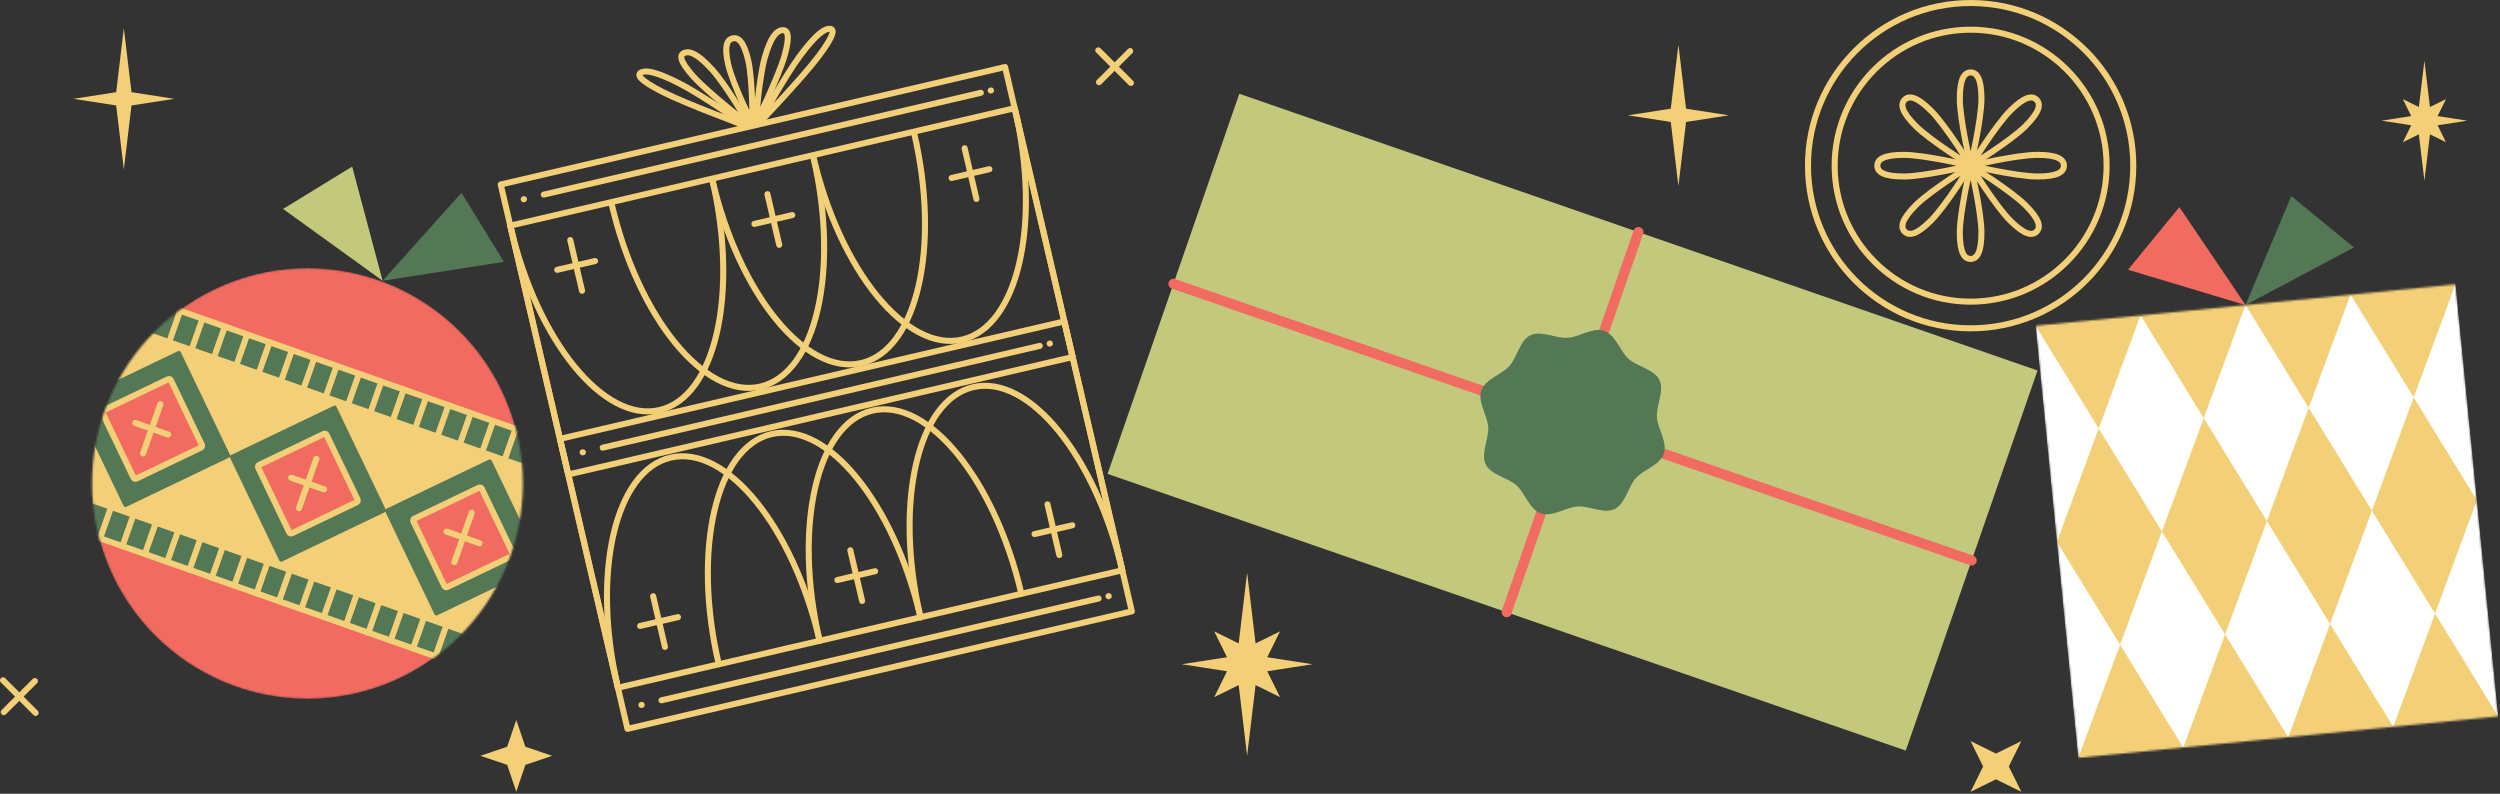 <?xml version="1.0" encoding="UTF-8"?> <svg xmlns="http://www.w3.org/2000/svg" width="1241" height="394" viewBox="0 0 1241 394" fill="none"><rect x="0" y="0" width="1241" height="394" fill="#333333" stroke="none"/><g clip-path="url(#clip0_531_2564)"><mask id="mask0_531_2564" style="mask-type:luminance" maskUnits="userSpaceOnUse" x="1010" y="141" width="231" height="236"><path d="M1218.92 141.136L1010.47 161.723L1031.65 376.179L1240.1 355.593L1218.92 141.136Z" fill="white"></path></mask><g mask="url(#mask0_531_2564)"><path d="M1218.92 141.136L1010.47 161.723L1031.65 376.179L1240.1 355.593L1218.92 141.136Z" fill="white"></path><path d="M1052.41 320.041L1083.77 371.131L1063.01 427.361L1031.65 376.271L1052.41 320.041Z" fill="#F3D077"></path><path d="M1041.81 212.711L1073.17 263.801L1052.41 320.041L1021.05 268.951L1041.81 212.711Z" fill="#F3D077"></path><path d="M1031.21 105.381L1062.57 156.471L1041.81 212.711L1010.45 161.621L1031.21 105.381Z" fill="#F3D077"></path><path d="M1104.53 314.891L1135.88 365.981L1115.13 422.221L1083.77 371.131L1104.53 314.891Z" fill="#F3D077"></path><path d="M1093.93 207.561L1125.28 258.651L1104.53 314.891L1073.17 263.801L1093.93 207.561Z" fill="#F3D077"></path><path d="M1083.33 100.23L1114.68 151.32L1093.93 207.56L1062.57 156.47L1083.33 100.23Z" fill="#F3D077"></path><path d="M1156.64 309.741L1188 360.831L1167.24 417.071L1135.88 365.981L1156.64 309.741Z" fill="#F3D077"></path><path d="M1146.04 202.411L1177.4 253.501L1156.64 309.741L1125.28 258.651L1146.04 202.411Z" fill="#F3D077"></path><path d="M1135.44 95.091L1166.8 146.181L1146.04 202.411L1114.68 151.321L1135.44 95.091Z" fill="#F3D077"></path><path d="M1208.76 304.591L1240.11 355.681L1219.36 411.921L1188 360.831L1208.76 304.591Z" fill="#F3D077"></path><path d="M1198.16 197.271L1229.51 248.361L1208.76 304.59L1177.4 253.501L1198.16 197.271Z" fill="#F3D077"></path><path d="M1187.55 89.94L1218.91 141.03L1198.16 197.27L1166.8 146.18L1187.55 89.94Z" fill="#F3D077"></path></g><path d="M1114.69 151.42L1137.38 97.32L1168.49 122.83L1114.69 151.42Z" fill="#547856"></path><path d="M1114.69 151.421L1081.85 102.801L1056.34 133.901L1114.69 151.421Z" fill="#F26B61"></path><path d="M1011.43 183.913L615.195 46.549L549.784 235.232L946.019 372.596L1011.43 183.913Z" fill="#C2C97D"></path><path d="M582.5 140.87L978.74 278.22" stroke="#F26B61" stroke-width="5" stroke-linecap="round" stroke-linejoin="round"></path><path d="M747.92 303.89L813.32 115.2" stroke="#F26B61" stroke-width="5" stroke-linecap="round" stroke-linejoin="round"></path><path d="M825.91 225.24C823.91 231 815.79 233.11 811.98 237.4C808.17 241.69 806.81 250.11 801.55 252.67C796.29 255.23 789.03 251.06 783.1 251.42C777.17 251.78 770.68 256.83 764.93 254.84C759.18 252.85 757.06 244.72 752.77 240.91C748.48 237.1 740.06 235.74 737.5 230.48C734.95 225.21 739.11 217.96 738.75 212.03C738.39 206.1 733.34 199.61 735.33 193.86C737.33 188.1 745.45 185.99 749.26 181.7C753.21 177.26 754.43 168.99 759.69 166.43C764.95 163.87 772.21 168.04 778.14 167.68C784.07 167.32 790.56 162.27 796.31 164.26C802.07 166.26 804.18 174.38 808.47 178.19C812.76 182 821.18 183.36 823.74 188.62C826.3 193.88 822.13 201.14 822.49 207.07C822.83 212.8 827.9 219.49 825.91 225.24Z" fill="#547856"></path><path d="M498.919 33.274L248.549 91.583L311.48 361.802L561.85 303.493L498.919 33.274Z" stroke="#F3D077" stroke-width="3" stroke-linecap="round" stroke-linejoin="round"></path><path d="M503.674 53.697L253.305 112.006L306.728 341.397L557.098 283.088L503.674 53.697Z" stroke="#F3D077" stroke-width="3" stroke-linecap="round" stroke-linejoin="round"></path><path d="M528.327 159.545L277.957 217.854L282.076 235.54L532.446 177.231L528.327 159.545Z" stroke="#F3D077" stroke-width="3" stroke-linecap="round" stroke-linejoin="round"></path><path d="M337.11 41.34C325.46 35.41 320.47 34.77 318.26 35.98C316.05 37.19 317.46 39.8 329.11 45.73C340.76 51.66 370.66 62.64 370.66 62.64C370.66 62.64 348.76 47.27 337.11 41.34Z" stroke="#F3D077" stroke-width="3" stroke-linecap="round" stroke-linejoin="round"></path><path d="M353.57 34.63C346.4 26.67 342.36 25.25 339.8 26.21C337.24 27.17 337.14 30.13 344.31 38.09C351.48 46.05 372.05 62.03 372.05 62.03C372.05 62.03 360.73 42.59 353.57 34.62V34.63Z" stroke="#F3D077" stroke-width="3" stroke-linecap="round" stroke-linejoin="round"></path><path d="M371.42 29.96C369.22 20.5 366.4 18.41 363.67 19.05C360.94 19.69 359.34 22.8 361.54 32.26C363.74 41.72 373.58 61.61 373.58 61.61C373.58 61.61 373.62 39.42 371.42 29.96Z" stroke="#F3D077" stroke-width="3" stroke-linecap="round" stroke-linejoin="round"></path><path d="M389.451 27.64C392.361 17.33 390.961 14.71 388.251 14.98C385.531 15.25 382.531 18.3 379.621 28.62C376.711 38.93 375.141 61.37 375.141 61.37C375.141 61.37 386.531 37.95 389.451 27.64Z" stroke="#F3D077" stroke-width="3" stroke-linecap="round" stroke-linejoin="round"></path><path d="M406.431 27.83C414.261 17.37 414.371 14.4 411.861 14.29C409.341 14.18 405.151 16.96 397.321 27.42C389.491 37.88 376.631 61.35 376.631 61.35C376.631 61.35 398.601 38.29 406.431 27.83Z" stroke="#F3D077" stroke-width="3" stroke-linecap="round" stroke-linejoin="round"></path><path d="M353.611 89.311C366.801 145.961 355.071 197.111 327.411 203.551C299.761 209.991 266.651 169.291 253.461 112.641" stroke="#F3D077" stroke-width="3" stroke-linecap="round" stroke-linejoin="round"></path><path d="M453.761 65.981C466.951 122.63 455.221 173.78 427.561 180.22C399.911 186.66 366.801 145.96 353.611 89.311" stroke="#F3D077" stroke-width="3" stroke-linecap="round" stroke-linejoin="round"></path><path d="M403.691 77.65C416.881 134.3 405.151 185.45 377.491 191.89C349.841 198.33 316.731 157.63 303.541 100.98" stroke="#F3D077" stroke-width="3" stroke-linecap="round" stroke-linejoin="round"></path><path d="M503.841 54.32C517.031 110.97 505.301 162.12 477.641 168.56C449.991 175 416.881 134.3 403.691 77.65" stroke="#F3D077" stroke-width="3" stroke-linecap="round" stroke-linejoin="round"></path><path d="M456.941 306.41C443.751 249.76 455.481 198.61 483.141 192.17C510.791 185.73 543.901 226.43 557.091 283.08" stroke="#F3D077" stroke-width="3" stroke-linecap="round" stroke-linejoin="round"></path><path d="M356.791 329.73C343.601 273.08 355.331 221.93 382.991 215.49C410.641 209.05 443.751 249.75 456.941 306.4" stroke="#F3D077" stroke-width="3" stroke-linecap="round" stroke-linejoin="round"></path><path d="M406.861 318.07C393.671 261.42 405.401 210.27 433.061 203.83C460.711 197.39 493.821 238.09 507.011 294.74" stroke="#F3D077" stroke-width="3" stroke-linecap="round" stroke-linejoin="round"></path><path d="M306.721 341.391C293.531 284.741 305.261 233.591 332.921 227.151C360.571 220.711 393.681 261.411 406.871 318.061" stroke="#F3D077" stroke-width="3" stroke-linecap="round" stroke-linejoin="round"></path><path d="M259.98 98.911L260.1 98.891" stroke="#F3D077" stroke-width="3" stroke-linecap="round" stroke-linejoin="round"></path><path d="M269.941 96.591L486.891 46.06" stroke="#F3D077" stroke-width="3" stroke-linecap="round" stroke-linejoin="round"></path><path d="M491.811 44.921L491.941 44.891" stroke="#F3D077" stroke-width="3" stroke-linecap="round" stroke-linejoin="round"></path><path d="M289.221 224.551L289.351 224.521" stroke="#F3D077" stroke-width="3" stroke-linecap="round" stroke-linejoin="round"></path><path d="M299.182 222.23L516.142 171.7" stroke="#F3D077" stroke-width="3" stroke-linecap="round" stroke-linejoin="round"></path><path d="M521.061 170.56L521.181 170.53" stroke="#F3D077" stroke-width="3" stroke-linecap="round" stroke-linejoin="round"></path><path d="M318.41 349.951L318.54 349.921" stroke="#F3D077" stroke-width="3" stroke-linecap="round" stroke-linejoin="round"></path><path d="M328.371 347.631L545.331 297.101" stroke="#F3D077" stroke-width="3" stroke-linecap="round" stroke-linejoin="round"></path><path d="M550.25 295.961L550.37 295.931" stroke="#F3D077" stroke-width="3" stroke-linecap="round" stroke-linejoin="round"></path><path d="M380.951 96.37L386.811 121.54" stroke="#F3D077" stroke-width="3" stroke-linecap="round" stroke-linejoin="round"></path><path d="M374.49 111.151L393.27 106.771" stroke="#F3D077" stroke-width="3" stroke-linecap="round" stroke-linejoin="round"></path><path d="M478.842 73.58L484.692 98.75" stroke="#F3D077" stroke-width="3" stroke-linecap="round" stroke-linejoin="round"></path><path d="M472.381 88.35L491.151 83.981" stroke="#F3D077" stroke-width="3" stroke-linecap="round" stroke-linejoin="round"></path><path d="M283.072 119.17L288.932 144.34" stroke="#F3D077" stroke-width="3" stroke-linecap="round" stroke-linejoin="round"></path><path d="M276.611 133.94L295.391 129.57" stroke="#F3D077" stroke-width="3" stroke-linecap="round" stroke-linejoin="round"></path><path d="M422.102 273.15L427.962 298.32" stroke="#F3D077" stroke-width="3" stroke-linecap="round" stroke-linejoin="round"></path><path d="M415.641 287.921L434.421 283.551" stroke="#F3D077" stroke-width="3" stroke-linecap="round" stroke-linejoin="round"></path><path d="M519.98 250.351L525.841 275.521" stroke="#F3D077" stroke-width="3" stroke-linecap="round" stroke-linejoin="round"></path><path d="M513.531 265.121L532.301 260.751" stroke="#F3D077" stroke-width="3" stroke-linecap="round" stroke-linejoin="round"></path><path d="M324.221 295.95L330.081 321.11" stroke="#F3D077" stroke-width="3" stroke-linecap="round" stroke-linejoin="round"></path><path d="M317.76 310.72L336.54 306.34" stroke="#F3D077" stroke-width="3" stroke-linecap="round" stroke-linejoin="round"></path><path d="M978.22 162.98C1022.81 162.98 1058.96 126.831 1058.96 82.24C1058.96 37.648 1022.81 1.5 978.22 1.5C933.629 1.5 897.48 37.648 897.48 82.24C897.48 126.831 933.629 162.98 978.22 162.98Z" stroke="#F3D077" stroke-width="3" stroke-linecap="round" stroke-linejoin="round"></path><path d="M1045.72 82.24C1045.72 119.46 1015.44 149.74 978.221 149.74C941.001 149.74 910.721 119.46 910.721 82.24C910.721 45.02 941.001 14.74 978.221 14.74C1015.44 14.74 1045.72 45.02 1045.72 82.24Z" stroke="#F3D077" stroke-width="3" stroke-linecap="round" stroke-linejoin="round"></path><path d="M945.04 76.87C934.75 76.87 931.92 79.28 931.92 82.24C931.92 85.21 934.75 87.61 945.04 87.61C955.33 87.61 978.21 82.24 978.21 82.24C978.21 82.24 955.33 76.87 945.04 76.87Z" stroke="#F3D077" stroke-width="3" stroke-linecap="round" stroke-linejoin="round"></path><path d="M950.959 101.9C943.679 109.18 943.389 112.88 945.479 114.97C947.569 117.06 951.279 116.77 958.549 109.49C965.829 102.21 978.209 82.231 978.209 82.231C978.209 82.231 958.229 94.611 950.949 101.89L950.959 101.9Z" stroke="#F3D077" stroke-width="3" stroke-linecap="round" stroke-linejoin="round"></path><path d="M972.84 115.41C972.84 125.7 975.25 128.53 978.21 128.53C981.18 128.53 983.58 125.7 983.58 115.41C983.58 105.12 978.21 82.24 978.21 82.24C978.21 82.24 972.84 105.12 972.84 115.41Z" stroke="#F3D077" stroke-width="3" stroke-linecap="round" stroke-linejoin="round"></path><path d="M997.869 109.5C1005.15 116.78 1008.85 117.07 1010.94 114.98C1013.03 112.89 1012.74 109.18 1005.46 101.91C998.179 94.63 978.199 82.25 978.199 82.25C978.199 82.25 990.579 102.23 997.859 109.51L997.869 109.5Z" stroke="#F3D077" stroke-width="3" stroke-linecap="round" stroke-linejoin="round"></path><path d="M1011.39 87.61C1021.68 87.61 1024.51 85.2 1024.51 82.24C1024.51 79.28 1021.68 76.87 1011.39 76.87C1001.1 76.87 978.221 82.24 978.221 82.24C978.221 82.24 1001.1 87.61 1011.39 87.61Z" stroke="#F3D077" stroke-width="3" stroke-linecap="round" stroke-linejoin="round"></path><path d="M1005.47 62.58C1012.75 55.3 1013.04 51.6 1010.95 49.51C1008.85 47.41 1005.15 47.71 997.881 54.99C990.601 62.27 978.221 82.25 978.221 82.25C978.221 82.25 998.201 69.87 1005.48 62.59L1005.47 62.58Z" stroke="#F3D077" stroke-width="3" stroke-linecap="round" stroke-linejoin="round"></path><path d="M983.59 49.07C983.59 38.78 981.18 35.95 978.22 35.95C975.25 35.95 972.85 38.78 972.85 49.07C972.85 59.36 978.22 82.24 978.22 82.24C978.22 82.24 983.59 59.36 983.59 49.07Z" stroke="#F3D077" stroke-width="3" stroke-linecap="round" stroke-linejoin="round"></path><path d="M958.56 54.98C951.28 47.7 947.58 47.41 945.49 49.5C943.39 51.6 943.69 55.3 950.97 62.57C958.25 69.85 978.23 82.23 978.23 82.23C978.23 82.23 965.85 62.25 958.57 54.97L958.56 54.98Z" stroke="#F3D077" stroke-width="3" stroke-linecap="round" stroke-linejoin="round"></path><path d="M61.47 13.99L65.27 45.76L86.52 49.06L65.27 52.35L61.47 84.13L57.67 52.35L36.42 49.06L57.67 45.76L61.47 13.99Z" fill="#F3D077"></path><path d="M833.159 22.17L836.959 53.95L858.209 57.24L836.959 60.54L833.159 92.31L829.369 60.54L808.109 57.24L829.369 53.95L833.159 22.17Z" fill="#F3D077"></path><path d="M256.281 357.37L260.791 370.67L274.091 375.18L260.791 379.69L256.281 392.99L251.771 379.69L238.471 375.18L251.771 370.67L256.281 357.37Z" fill="#F3D077"></path><path d="M978.199 367.87L990.789 374.08L1003.39 367.87L997.169 380.46L1003.39 393.05L990.789 386.84L978.199 393.05L984.419 380.46L978.199 367.87Z" fill="#F3D077"></path><path d="M1210.02 62.19L1224.76 59.91L1210.02 57.62L1214.18 49.2L1206.23 53.13L1203.48 30.11L1200.72 53.13L1192.77 49.2L1196.93 57.62L1182.19 59.91L1196.93 62.19L1192.77 70.61L1200.72 66.68L1203.48 89.71L1206.23 66.68L1214.18 70.61L1210.02 62.19Z" fill="#F3D077"></path><path d="M629.059 333.21L651.539 329.73L629.059 326.25L635.399 313.41L623.269 319.39L619.069 284.28L614.879 319.39L602.749 313.41L609.089 326.25L586.609 329.73L609.089 333.21L602.749 346.05L614.879 340.07L619.069 375.18L623.269 340.07L635.399 346.05L629.059 333.21Z" fill="#F3D077"></path><path d="M1.5 337.7L17.69 353.89" stroke="#F3D077" stroke-width="3" stroke-linecap="round" stroke-linejoin="round"></path><path d="M1.869 353.52L17.319 338.07" stroke="#F3D077" stroke-width="3" stroke-linecap="round" stroke-linejoin="round"></path><path d="M545.18 24.98L561.37 41.17" stroke="#F3D077" stroke-width="3" stroke-linecap="round" stroke-linejoin="round"></path><path d="M545.549 40.801L561.009 25.351" stroke="#F3D077" stroke-width="3" stroke-linecap="round" stroke-linejoin="round"></path><mask id="mask1_531_2564" style="mask-type:luminance" maskUnits="userSpaceOnUse" x="45" y="133" width="215" height="214"><path d="M152.641 346.93C211.697 346.93 259.571 299.056 259.571 240C259.571 180.944 211.697 133.07 152.641 133.07C93.585 133.07 45.711 180.944 45.711 240C45.711 299.056 93.585 346.93 152.641 346.93Z" fill="white"></path></mask><g mask="url(#mask1_531_2564)"><path d="M152.641 346.93C211.697 346.93 259.571 299.056 259.571 240C259.571 180.944 211.697 133.07 152.641 133.07C93.585 133.07 45.711 180.944 45.711 240C45.711 299.056 93.585 346.93 152.641 346.93Z" fill="#F26B61"></path><path d="M28.196 259.642L237.746 333.395L277.486 220.484L67.936 146.731L28.196 259.642Z" fill="#547856" stroke="#F3D077" stroke-width="3" stroke-linecap="round" stroke-linejoin="round"></path><path d="M33.181 245.482L242.73 319.235L272.504 234.642L62.954 160.889L33.181 245.482Z" fill="#F3D077"></path><path d="M191.222 253.928L215.687 304.967C215.926 305.465 216.523 305.676 217.021 305.437L268.06 280.972C268.558 280.733 268.769 280.136 268.53 279.638L244.065 228.598C243.826 228.1 243.229 227.89 242.731 228.129L191.691 252.594C191.193 252.833 190.983 253.43 191.222 253.928Z" fill="#547856"></path><path d="M36.884 200.087L61.349 251.127C61.588 251.625 62.185 251.835 62.683 251.596L113.722 227.131C114.22 226.892 114.431 226.295 114.192 225.797L89.727 174.758C89.488 174.26 88.891 174.049 88.393 174.288L37.354 198.753C36.855 198.992 36.645 199.589 36.884 200.087Z" fill="#547856"></path><path d="M114.177 227.225L138.642 278.264C138.881 278.762 139.478 278.972 139.976 278.734L191.015 254.269C191.513 254.03 191.724 253.433 191.485 252.935L167.02 201.895C166.781 201.397 166.184 201.187 165.686 201.426L114.647 225.891C114.149 226.13 113.938 226.727 114.177 227.225Z" fill="#547856"></path><path d="M237.807 242.075L205.671 257.486C205.173 257.724 204.963 258.322 205.202 258.82L220.613 290.956C220.851 291.454 221.449 291.664 221.947 291.425L254.083 276.014C254.581 275.775 254.791 275.178 254.552 274.68L239.141 242.544C238.902 242.046 238.305 241.836 237.807 242.075Z" fill="#F26B61" stroke="#F3D077" stroke-width="3" stroke-linecap="round" stroke-linejoin="round"></path><path d="M160.762 215.373L128.626 230.783C128.128 231.022 127.918 231.62 128.157 232.118L143.568 264.253C143.807 264.751 144.404 264.962 144.902 264.723L177.038 249.312C177.536 249.073 177.746 248.476 177.507 247.978L162.096 215.842C161.857 215.344 161.26 215.134 160.762 215.373Z" fill="#F26B61" stroke="#F3D077" stroke-width="3" stroke-linecap="round" stroke-linejoin="round"></path><path d="M83.475 188.241L51.339 203.652C50.841 203.89 50.631 204.488 50.87 204.986L66.281 237.122C66.519 237.62 67.117 237.83 67.615 237.591L99.751 222.18C100.249 221.941 100.459 221.344 100.22 220.846L84.809 188.71C84.57 188.212 83.973 188.002 83.475 188.241Z" fill="#F26B61" stroke="#F3D077" stroke-width="3" stroke-linecap="round" stroke-linejoin="round"></path><path d="M225.551 279.02L234.171 254.53" stroke="#F3D077" stroke-width="3" stroke-linecap="round" stroke-linejoin="round"></path><path d="M238.05 269.661L221.67 263.891" stroke="#F3D077" stroke-width="3" stroke-linecap="round" stroke-linejoin="round"></path><path d="M148.402 252.27L157.022 227.78" stroke="#F3D077" stroke-width="3" stroke-linecap="round" stroke-linejoin="round"></path><path d="M160.901 242.911L144.521 237.141" stroke="#F3D077" stroke-width="3" stroke-linecap="round" stroke-linejoin="round"></path><path d="M71.002 225.1L79.622 200.61" stroke="#F3D077" stroke-width="3" stroke-linecap="round" stroke-linejoin="round"></path><path d="M83.501 215.731L67.121 209.971" stroke="#F3D077" stroke-width="3" stroke-linecap="round" stroke-linejoin="round"></path><path d="M227.26 329.7L232.24 315.54" stroke="#F3D077" stroke-width="3" stroke-linecap="round" stroke-linejoin="round"></path><path d="M216.16 325.801L221.14 311.641" stroke="#F3D077" stroke-width="3" stroke-linecap="round" stroke-linejoin="round"></path><path d="M205.061 321.89L210.041 307.73" stroke="#F3D077" stroke-width="3" stroke-linecap="round" stroke-linejoin="round"></path><path d="M193.959 317.99L198.939 303.83" stroke="#F3D077" stroke-width="3" stroke-linecap="round" stroke-linejoin="round"></path><path d="M182.859 314.08L187.849 299.92" stroke="#F3D077" stroke-width="3" stroke-linecap="round" stroke-linejoin="round"></path><path d="M171.77 310.181L176.75 296.021" stroke="#F3D077" stroke-width="3" stroke-linecap="round" stroke-linejoin="round"></path><path d="M160.67 306.27L165.65 292.11" stroke="#F3D077" stroke-width="3" stroke-linecap="round" stroke-linejoin="round"></path><path d="M149.57 302.37L154.55 288.21" stroke="#F3D077" stroke-width="3" stroke-linecap="round" stroke-linejoin="round"></path><path d="M138.471 298.46L143.451 284.3" stroke="#F3D077" stroke-width="3" stroke-linecap="round" stroke-linejoin="round"></path><path d="M127.369 294.56L132.359 280.4" stroke="#F3D077" stroke-width="3" stroke-linecap="round" stroke-linejoin="round"></path><path d="M116.279 290.65L121.259 276.49" stroke="#F3D077" stroke-width="3" stroke-linecap="round" stroke-linejoin="round"></path><path d="M105.18 286.75L110.16 272.59" stroke="#F3D077" stroke-width="3" stroke-linecap="round" stroke-linejoin="round"></path><path d="M94.08 282.84L99.06 268.68" stroke="#F3D077" stroke-width="3" stroke-linecap="round" stroke-linejoin="round"></path><path d="M82.981 278.94L87.96 264.78" stroke="#F3D077" stroke-width="3" stroke-linecap="round" stroke-linejoin="round"></path><path d="M71.879 275.03L76.869 260.87" stroke="#F3D077" stroke-width="3" stroke-linecap="round" stroke-linejoin="round"></path><path d="M60.789 271.13L65.769 256.97" stroke="#F3D077" stroke-width="3" stroke-linecap="round" stroke-linejoin="round"></path><path d="M49.69 267.221L54.669 253.061" stroke="#F3D077" stroke-width="3" stroke-linecap="round" stroke-linejoin="round"></path><path d="M250.91 227.041L255.89 212.881" stroke="#F3D077" stroke-width="3" stroke-linecap="round" stroke-linejoin="round"></path><path d="M239.811 223.14L244.791 208.98" stroke="#F3D077" stroke-width="3" stroke-linecap="round" stroke-linejoin="round"></path><path d="M228.709 219.23L233.689 205.07" stroke="#F3D077" stroke-width="3" stroke-linecap="round" stroke-linejoin="round"></path><path d="M217.609 215.33L222.599 201.17" stroke="#F3D077" stroke-width="3" stroke-linecap="round" stroke-linejoin="round"></path><path d="M206.52 211.421L211.5 197.261" stroke="#F3D077" stroke-width="3" stroke-linecap="round" stroke-linejoin="round"></path><path d="M195.42 207.52L200.4 193.36" stroke="#F3D077" stroke-width="3" stroke-linecap="round" stroke-linejoin="round"></path><path d="M184.32 203.61L189.3 189.45" stroke="#F3D077" stroke-width="3" stroke-linecap="round" stroke-linejoin="round"></path><path d="M173.221 199.711L178.201 185.551" stroke="#F3D077" stroke-width="3" stroke-linecap="round" stroke-linejoin="round"></path><path d="M162.119 195.801L167.109 181.641" stroke="#F3D077" stroke-width="3" stroke-linecap="round" stroke-linejoin="round"></path><path d="M151.029 191.9L156.009 177.74" stroke="#F3D077" stroke-width="3" stroke-linecap="round" stroke-linejoin="round"></path><path d="M139.93 187.99L144.91 173.83" stroke="#F3D077" stroke-width="3" stroke-linecap="round" stroke-linejoin="round"></path><path d="M128.83 184.091L133.81 169.931" stroke="#F3D077" stroke-width="3" stroke-linecap="round" stroke-linejoin="round"></path><path d="M117.73 180.18L122.71 166.021" stroke="#F3D077" stroke-width="3" stroke-linecap="round" stroke-linejoin="round"></path><path d="M106.629 176.28L111.609 162.12" stroke="#F3D077" stroke-width="3" stroke-linecap="round" stroke-linejoin="round"></path><path d="M95.529 172.37L100.519 158.21" stroke="#F3D077" stroke-width="3" stroke-linecap="round" stroke-linejoin="round"></path><path d="M84.439 168.471L89.419 154.311" stroke="#F3D077" stroke-width="3" stroke-linecap="round" stroke-linejoin="round"></path><path d="M73.34 164.56L78.32 150.4" stroke="#F3D077" stroke-width="3" stroke-linecap="round" stroke-linejoin="round"></path></g><path d="M189.922 139.38L229.092 95.69L250.122 129.98L189.922 139.38Z" fill="#547856"></path><path d="M189.921 139.38L174.821 82.69L140.531 103.72L189.921 139.38Z" fill="#C2C97D"></path></g><defs><clipPath id="clip0_531_2564"><rect width="1240.1" height="393.05" fill="white"></rect></clipPath></defs></svg> 